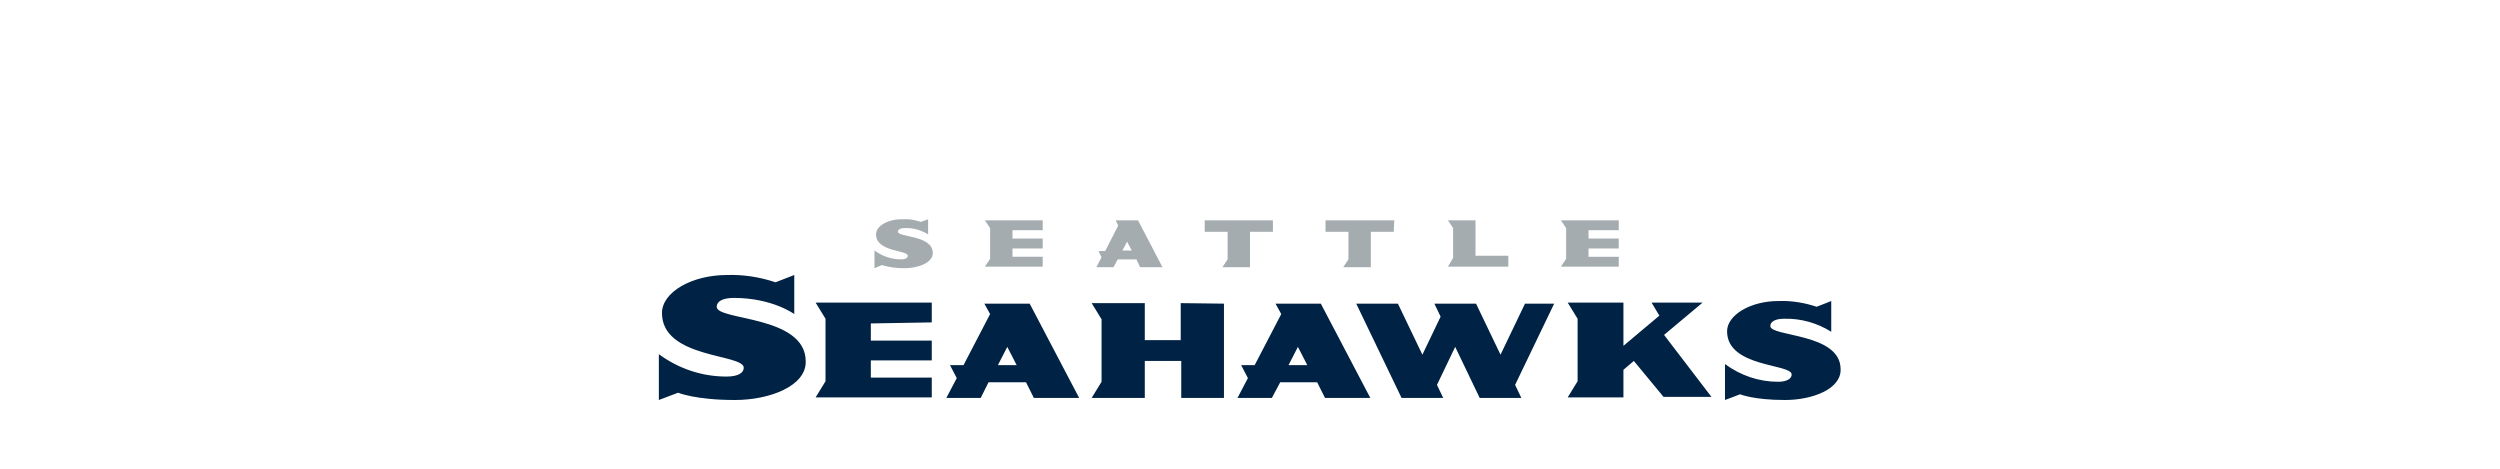 <?xml version="1.0" encoding="utf-8"?>
<!-- Generator: Adobe Illustrator 28.3.0, SVG Export Plug-In . SVG Version: 6.00 Build 0)  -->
<svg version="1.1" id="Layer_1" xmlns="http://www.w3.org/2000/svg" xmlns:xlink="http://www.w3.org/1999/xlink" x="0px" y="0px"
	 viewBox="0 0 480 90" style="enable-background:new 0 0 480 90;" xml:space="preserve">
<style type="text/css">
	.st0{fill:#D48B20;}
	.st1{fill:#03481D;}
	.st2{fill:#03481D;stroke:#FFFFFF;stroke-width:3.100000e-02;stroke-miterlimit:10;}
	.st3{fill:none;}
	.st4{fill:#002244;}
	.st5{fill:#A5ACAF;}
	.st6{fill:#FFC62F;}
	.st7{fill:#4F2683;}
	.st8{clip-path:url(#SVGID_00000126309227166364919720000004387311704613977739_);}
	.st9{fill:#252F3E;}
	.st10{fill-rule:evenodd;clip-rule:evenodd;fill:#FF9900;}
	.st11{fill:#B1BABF;}
	.st12{fill:#A71930;}
</style>
<g>
	<g id="Group_86005" transform="translate(-24.447 -47.504)">
		<g id="Group_86004" transform="translate(-46.076 -11.321)">
			<g id="Group_86018" transform="translate(70.522 58.825)">
				<path id="Path_15840" class="st4" d="M254.4,76.4h8.7l-9.5-18.1h-8.7l1.1,2l-5.1,9.8h-2.6l1.3,2.5l-2,3.8h6.6l1.6-3h7.1
					L254.4,76.4z M247.4,70.1l1.8-3.5l1.8,3.5H247.4z M141.1,76.8c-7.6,0-10.9-1.4-10.9-1.4l-3.7,1.4v-8.8c3.8,2.8,8.3,4.3,13,4.3
					c2.2,0,3.3-0.7,3.3-1.7c0-2.7-15.7-1.7-15.7-10.5c0-4,5.7-7.3,12.5-7.3c3.2-0.1,6.3,0.4,9.3,1.4l3.6-1.4v7.5
					c0,0-4.2-3.1-11.6-3.1c-2.2,0-3.3,0.7-3.3,1.7c0,2.7,17.1,1.6,17.1,10.5C154.8,74.1,147.8,76.8,141.1,76.8 M167.2,62.1v3.3h11.7
					v3.8h-11.7v3.3h11.7v3.8h-22.3l1.9-3.1v-12l-1.9-3.1h22.3v3.8L167.2,62.1z M235,58.3v18.1h-8.2v-7.1h-7v7.1h-10.2l1.9-3.1v-12
					l-1.9-3.1h10.2v7.1h6.9v-7.1L235,58.3z M342.7,76.8c-6,0-8.6-1.1-8.6-1.1l-2.9,1.1v-6.9c3,2.2,6.5,3.4,10.2,3.4
					c1.7,0,2.6-0.6,2.6-1.4c0-2.1-12.4-1.3-12.4-8.3c0-3.1,4.5-5.8,9.8-5.8c2.5-0.1,5,0.3,7.4,1.1l2.8-1.1v5.9
					c-2.7-1.7-5.9-2.6-9.1-2.5c-1.7,0-2.6,0.6-2.6,1.4c0,2.1,13.5,1.3,13.5,8.3C353.5,74.7,348,76.8,342.7,76.8 M198.5,76.4h8.7
					l-9.5-18.1h-8.7l1.1,2l-5.1,9.8h-2.6l1.3,2.5l-2,3.8h6.6l1.5-3h7.2L198.5,76.4z M191.6,70.1l1.8-3.5l1.8,3.5H191.6z M290.9,73.9
					l1.2,2.5h-8l-4.7-9.8l-3.5,7.3l1.2,2.5h-8l-8.7-18.1h8l4.7,9.8l3.5-7.3l-1.2-2.5h8l4.7,9.8l4.7-9.8h5.6L290.9,73.9z M313.7,69.3
					l-2,1.7v5.3H301l1.9-3.1v-12l-1.9-3.1h10.7v8.3l6.9-5.8l-1.5-2.5h9.8l-7.4,6.2l9.1,11.9h-9.2L313.7,69.3z"/>
				<path id="Path_15841" class="st5" d="M194.4,44.2v1.6h5.8v1.9h-5.8v1.6h5.8v1.9h-11.1l1-1.5v-5.9l-1-1.5h11.1v1.9H194.4z
					 M310.8,44.2v-1.9h-11.1l1,1.5v5.9l-1,1.5h11.1v-1.9H305v-1.6h5.8v-1.9H305v-1.6H310.8z M218.2,49.8h-3.6l-0.8,1.5h-3.3l1-1.9
					l-0.6-1.2h1.3l2.5-4.9l-0.5-1h4.3l4.7,9h-4.3L218.2,49.8z M217.3,48.1l-0.9-1.7l-0.9,1.7H217.3z M283.3,49.1v-6.8H278l1,1.5v5.7
					l-1,1.7h11.6v-2.1H283.3z M179.1,48.6c0-3.5-6.7-3-6.7-4.1c0-0.4,0.4-0.7,1.3-0.7c1.6-0.1,3.2,0.4,4.5,1.2v-2.9l-1.4,0.5
					c-1.2-0.4-2.4-0.6-3.7-0.5c-2.7,0-4.9,1.3-4.9,2.9c0,3.4,6.1,3,6.1,4.1c0,0.4-0.4,0.7-1.3,0.7c-1.8,0-3.6-0.6-5.1-1.7v3.4
					l1.4-0.6c1.4,0.4,2.8,0.6,4.3,0.6C176.4,51.5,179.1,50.4,179.1,48.6 M267.7,42.3h-13.2v2.2h4.4v5.3l-1,1.5h5.3v-6.8h4.4
					L267.7,42.3z M244.4,42.3h-13.1v2.2h4.4v5.3l-1,1.5h5.3v-6.8h4.4L244.4,42.3z"/>
			</g>
		</g>
	</g>
	<rect class="st3" width="480" height="90"/>
</g>
</svg>
